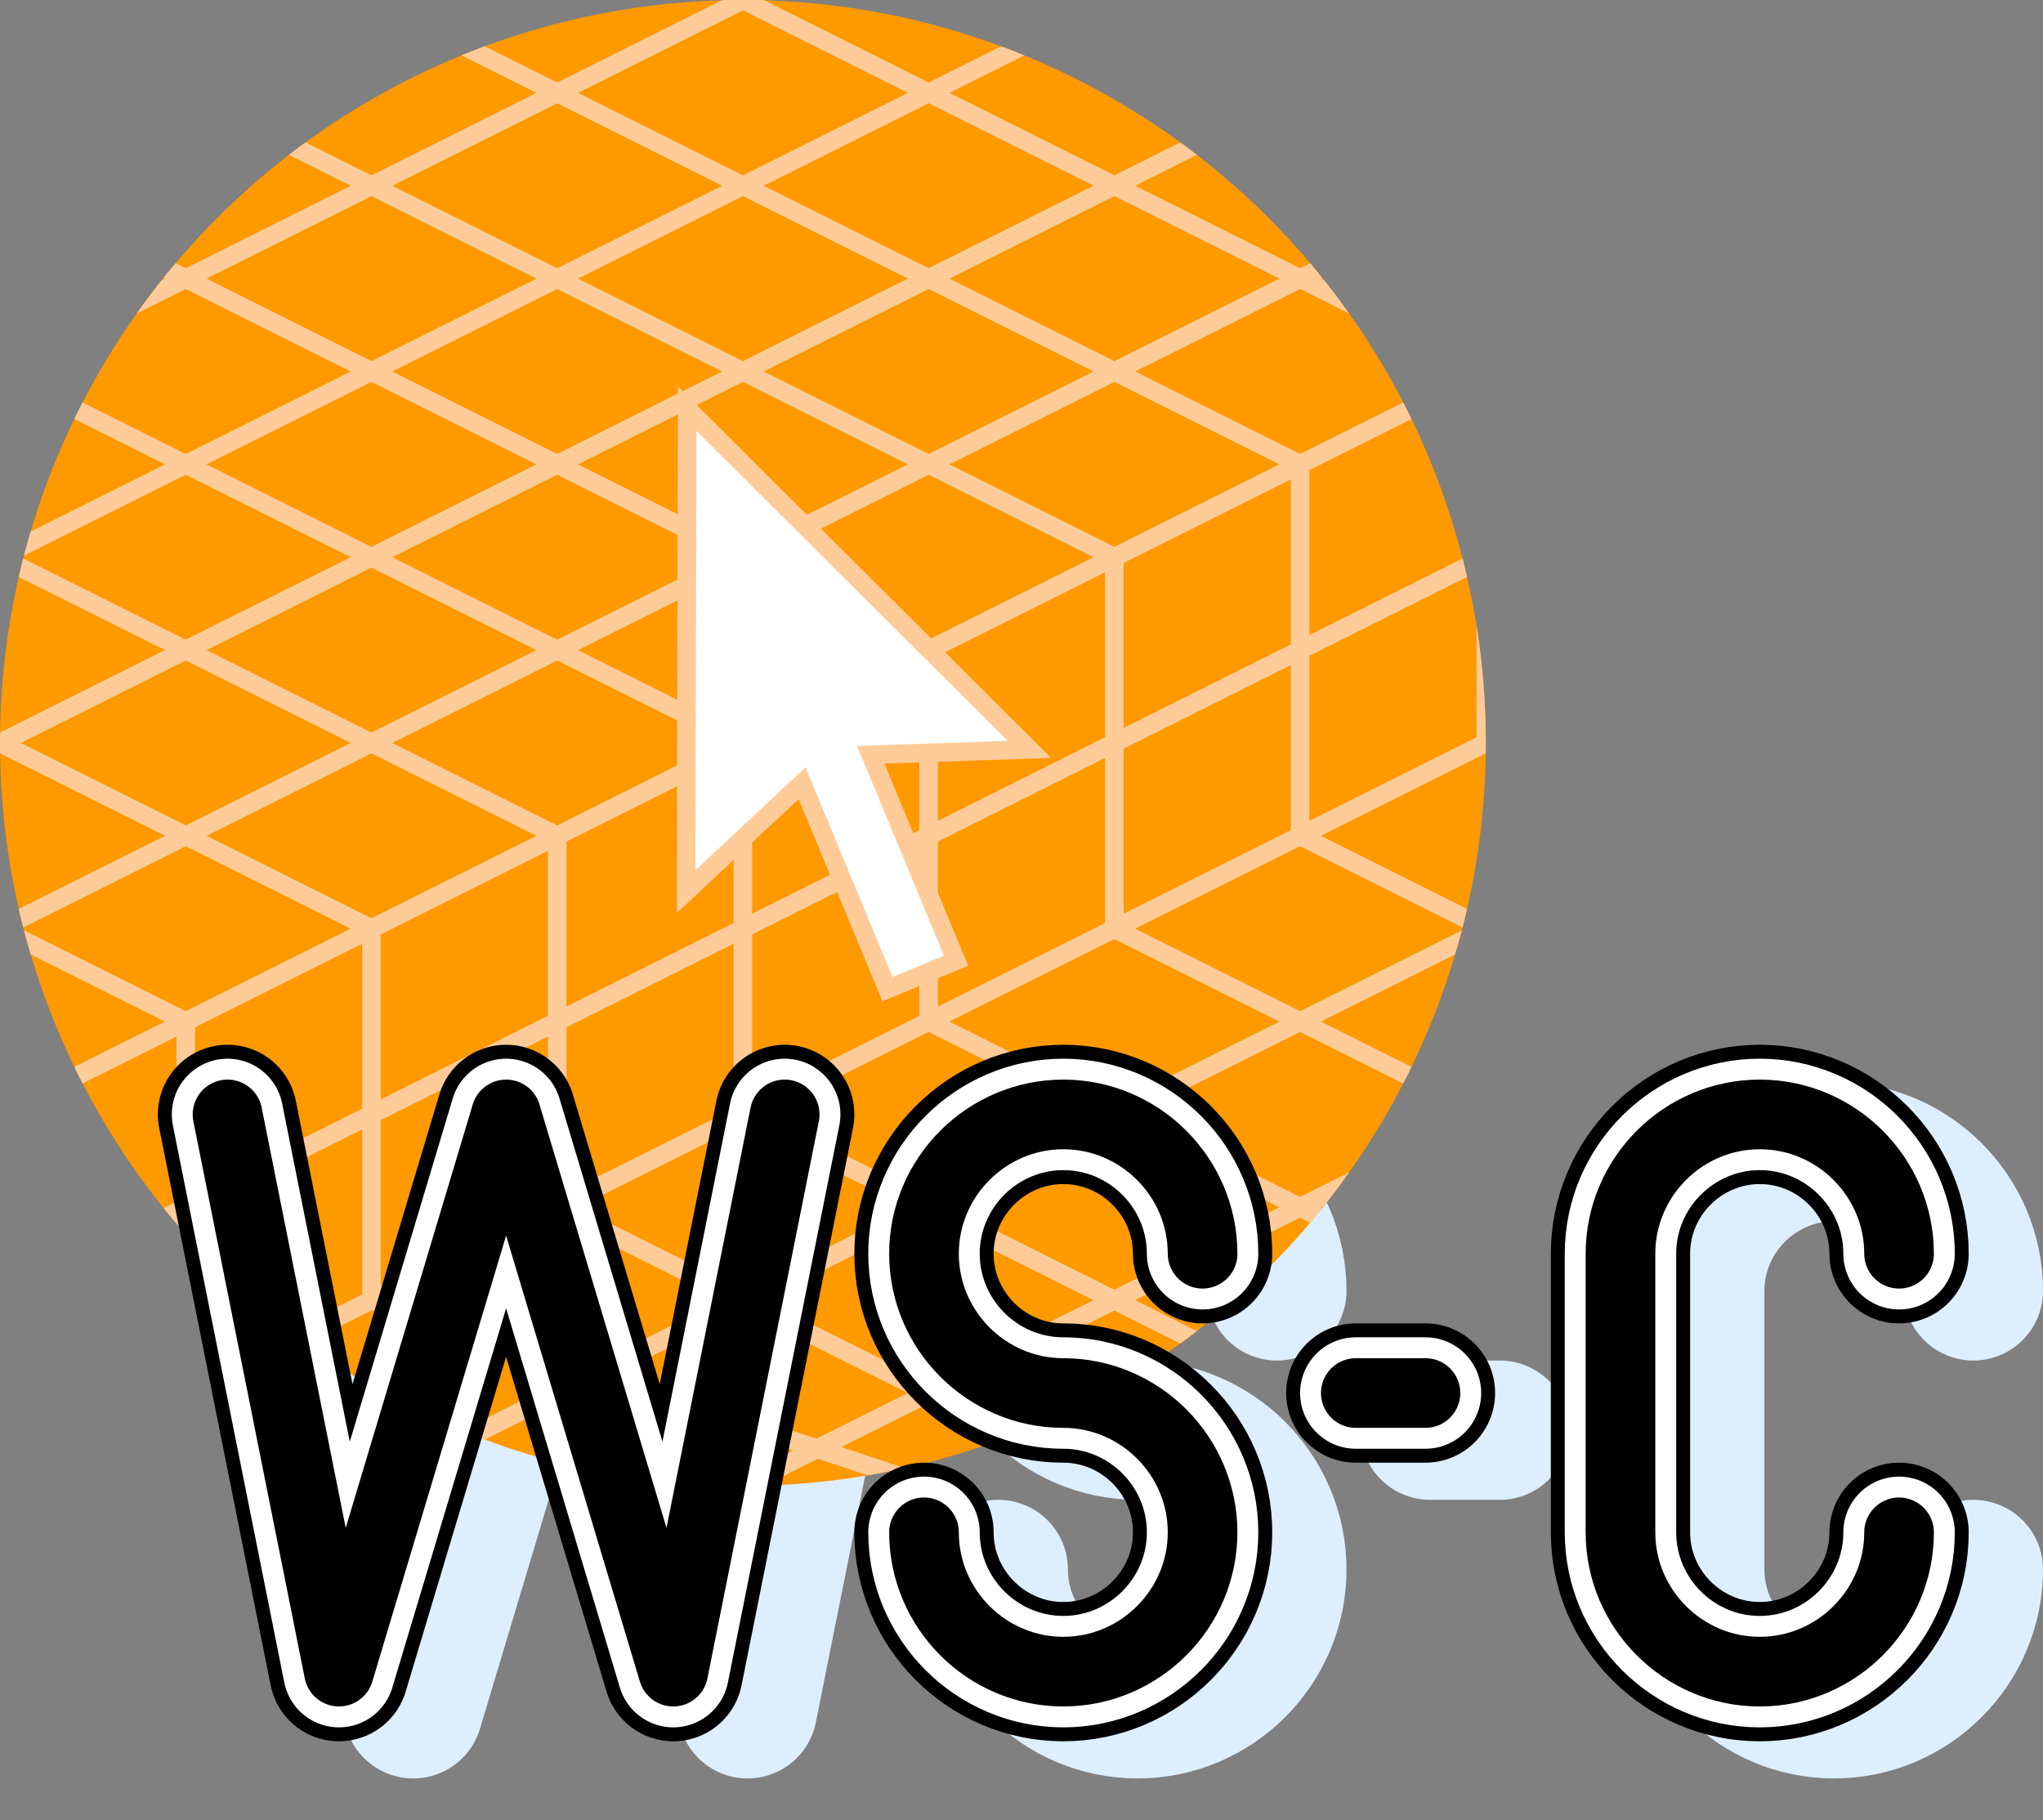 <?xml version="1.0" encoding="UTF-8" standalone="no"?>
<svg viewBox="0 0 110 98" xmlns="http://www.w3.org/2000/svg" version="1.1">
 <rect x="0" y="0" width="110" height="98" fill="#808080" stroke="none"/>
 <defs>
  <clipPath id="spot">
   <circle cx="40" cy="40" r="40" /> 
  </clipPath>

  <g id="tag" fill="none" stroke-linecap="round" stroke-linejoin="round">
   <path transform="scale(0.75)" d="M-125,0 m0,-40 l8,40 l12,-40 l12,40 l8,-40 m10,40 m0,-10 c0,5.5 4.5,10 10,10 c5.5,0 10,-4.5 10,-10 c0,-5.5 -4.5,-10, -10,-10 c-5.5,0 -10,-4.5 -10,-10 c0,-5.5 4.5,-10 10,-10 c5.5,0 10,4.5 10,10 m10,30 m1,-20 h5 m14,20 m20,-10 c0,5.5 -4.5,10 -10,10 c-5.5,0 -10,-4.5 -10,-10 v-20 c0,-5.5 4.5,-10 10,-10 c5.5,0 10,4.5 10,10 " />
  </g>
 </defs>
 
 <g>
  <use stroke="#def" stroke-width="10" href="#tag" x="110" y="92" />
 </g>
 
 <g clip-path="url(#spot)">
  <rect fill="#f90" width="110" height="90" />
  
  <g fill="none" stroke="#fc9" stroke-line-join="round">
   <path d="M0,-20 l80,40 v20" />
   <path d="M0,-10 l70,35 v20 l10,5" />
   <path d="M0,0 l60,30 v20 l20,10" />
   <path d="M0,10 l50,25 v20 l30,15" />
   <path d="M0,20 l40,20 v20 l40,20" />
   <path d="M0,30 l30,15 v20 l50,25" />
   <path d="M0,40 l20,10 v20 l60,20" />
   <path d="M0,50 l10,5 v20 l70,35" />
   <path d="M0,20 l80,-40" />
   <path d="M0,30 l80,-40" />
   <path d="M0,40 l80,-40" />
   <path d="M0,50 l80,-40" />
   <path d="M0,60 l80,-40" />
   <path d="M0,70 l80,-40" />
   <path d="M0,80 l80,-40" />
   <path d="M0,90 l80,-40" />
   <path d="M0,100 l80,-40" />
   <path d="M0,110 l80,-40" />
   <path d="M0,120 l80,-40" />
  </g>
  
  <g fill="white" stroke="#fc9" stroke-line-join="round">
   <g transform="rotate(-22.5 37 22)">
    <path d="M37,22 l-10,24 l8,-3 v12 h4 v-12 l8,3 z" />
   </g>
  </g>
 </g>
 
 <g>
  <use stroke="black" stroke-width="10" href="#tag" x="106" y="90" />
  <use stroke="white" stroke-width="8" href="#tag" x="106" y="90" />
  <use stroke="black" stroke-width="5" href="#tag" x="106" y="90" />
 </g>
</svg>
